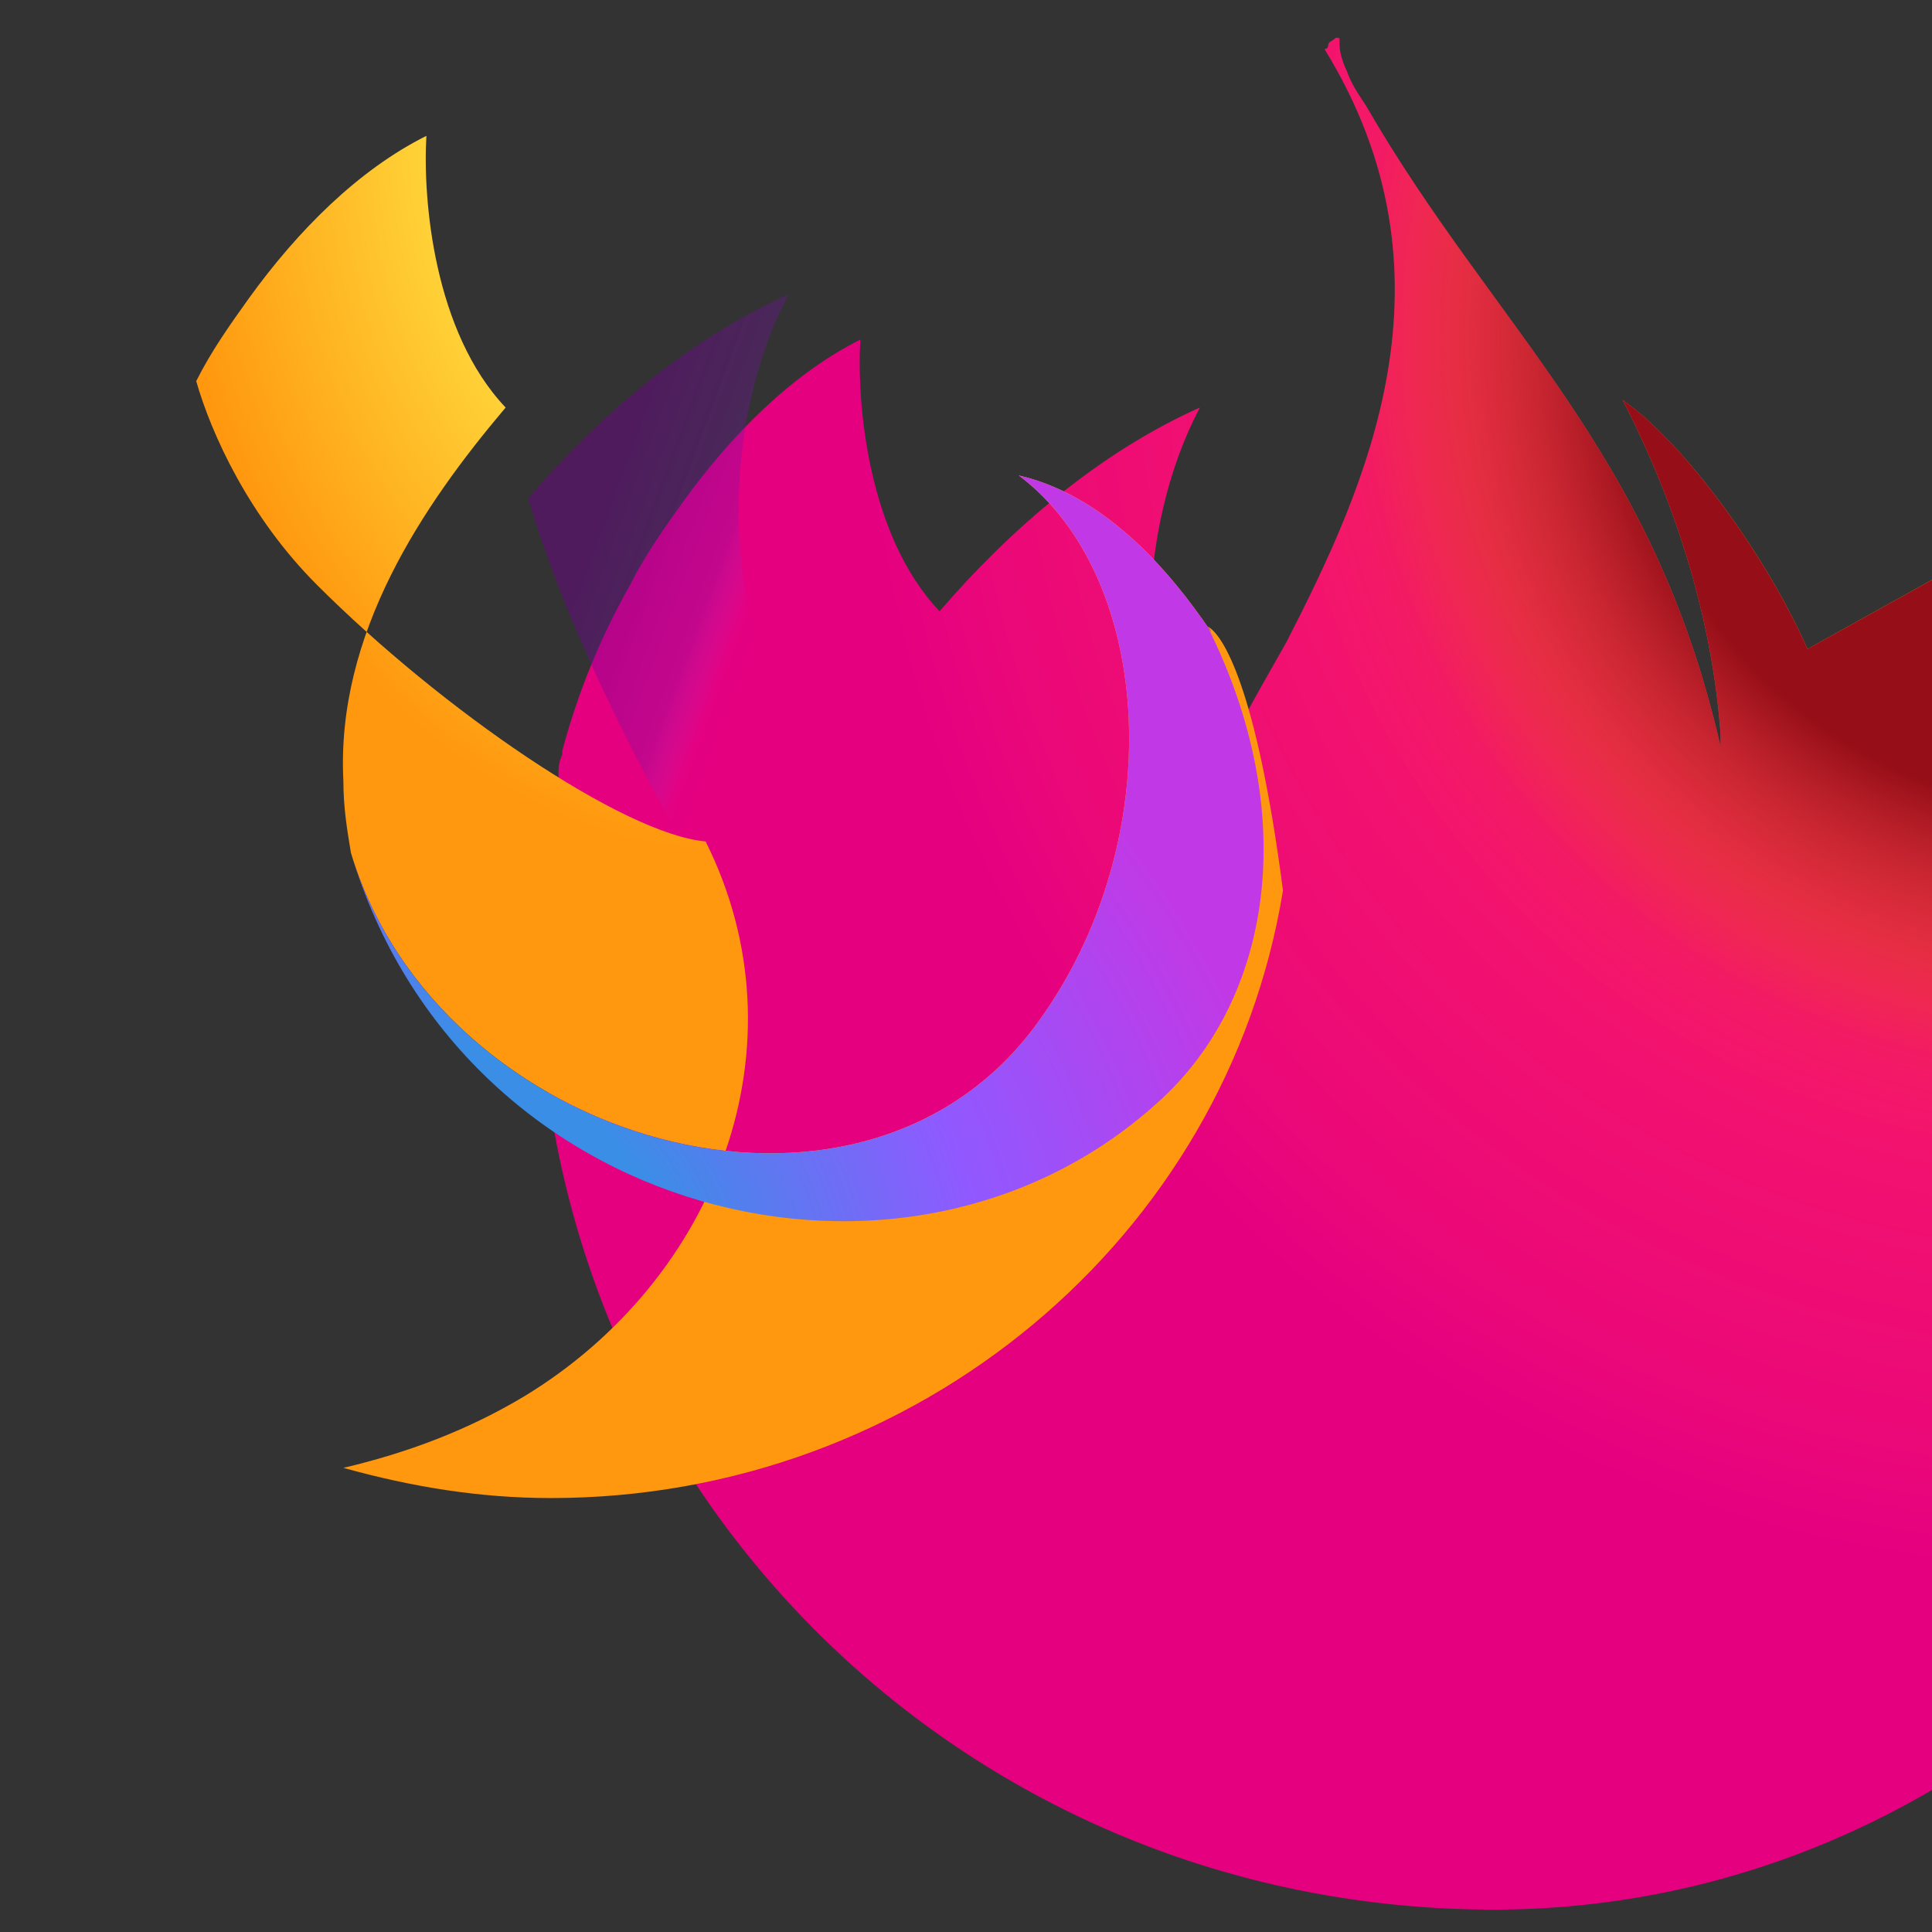 <svg xmlns="http://www.w3.org/2000/svg" viewBox="0 0 512 512">
  <rect x="0" y="0" width="512" height="512" fill="#333333" stroke="none"/>
  <defs>
    <radialGradient id="firefox-a" cx="83.4%" cy="15.8%" r="84.3%">
      <stop offset="0" stop-color="#FFBD4F"/>
      <stop offset=".129" stop-color="#FFAC31"/>
      <stop offset=".186" stop-color="#FF9D17"/>
      <stop offset=".247" stop-color="#FF980E"/>
      <stop offset=".283" stop-color="#FF563B"/>
      <stop offset=".403" stop-color="#FF3750"/>
      <stop offset=".467" stop-color="#F5156C"/>
      <stop offset=".71" stop-color="#EB0878"/>
      <stop offset=".782" stop-color="#E50080"/>
    </radialGradient>
    <radialGradient id="firefox-b" cx="83.4%" cy="15.8%" r="84.3%">
      <stop offset=".3" stop-color="#960E18"/>
      <stop offset=".351" stop-color="#B11927" stop-opacity=".74"/>
      <stop offset=".435" stop-color="#DB293D" stop-opacity=".343"/>
      <stop offset=".497" stop-color="#F5334B" stop-opacity=".094"/>
      <stop offset=".53" stop-color="#FF3750" stop-opacity="0"/>
    </radialGradient>
    <radialGradient id="firefox-c" cx="49.9%" cy="0%" r="100%">
      <stop offset=".132" stop-color="#FFF44F"/>
      <stop offset=".252" stop-color="#FFDC3E"/>
      <stop offset=".506" stop-color="#FF9D12"/>
      <stop offset=".526" stop-color="#FF980E"/>
    </radialGradient>
    <radialGradient id="firefox-d" cx="0%" cy="100%" r="100%">
      <stop offset=".353" stop-color="#3A8EE6"/>
      <stop offset=".472" stop-color="#5C79F0"/>
      <stop offset=".669" stop-color="#9059FF"/>
      <stop offset="1" stop-color="#C139E6"/>
    </radialGradient>
    <linearGradient id="firefox-e" x1="92.8%" y1="74.1%" x2="33.9%" y2="25.5%">
      <stop offset=".167" stop-color="#9059FF" stop-opacity="0"/>
      <stop offset=".266" stop-color="#8C4FF3" stop-opacity=".023"/>
      <stop offset=".428" stop-color="#7716A8" stop-opacity=".304"/>
      <stop offset=".966" stop-color="#6E008B" stop-opacity=".472"/>
    </linearGradient>
  </defs>
  <path fill="url(#firefox-a)" d="M479 172c-11-25-33-55-49-66 15 29 24 60 26 89v3c-18-79-60-111-94-170-2-3-4-6-5-9-1-2-2-5-2-7v-1c0-1 0-1-1-1-1 1-2 1-2 2 0 0 0 1-1 1 0 0 0 0 0 0 37 60 11 116-10 157-9 16-18 31-24 48 0-1 0-1 0-1-17-29-16-77 1-109-27 12-51 33-69 54-19-20-22-55-21-72-18 9-34 25-47 43-5 7-10 14-14 22-8 14-14 29-18 44v1c-1 2-1 4-1 5v1c-2 10-4 21-5 32 0 1 0 2 0 3v2c0 3 0 6 0 9v12c5 133 112 239 247 242 121 3 221-89 241-204 1-7 2-15 3-22 0-5 1-10 1-15-1-44-18-91-43-130-5-9-11-18-17-26 1 3 2 5 3 8z"/>
  <path fill="url(#firefox-b)" d="M479 172c-11-25-33-55-49-66 15 29 24 60 26 89v3c-18-79-60-111-94-170-2-3-4-6-5-9-1-2-2-5-2-7v-1c0-1 0-1-1-1-1 1-2 1-2 2 0 0 0 1-1 1 0 0 0 0 0 0 37 60 11 116-10 157-9 16-18 31-24 48 0-1 0-1 0-1-17-29-16-77 1-109-27 12-51 33-69 54-19-20-22-55-21-72-18 9-34 25-47 43-5 7-10 14-14 22-8 14-14 29-18 44v1c-1 2-1 4-1 5v1c-2 10-4 21-5 32 0 1 0 2 0 3v2c0 3 0 6 0 9v12c5 133 112 239 247 242 121 3 221-89 241-204 1-7 2-15 3-22 0-5 1-10 1-15-1-44-18-91-43-130-5-9-11-18-17-26 1 3 2 5 3 8z"/>
  <path fill="url(#firefox-c)" d="M320 166c1 1 1 2 2 3-8-12-26-37-52-43 36 27 40 97 5 145-47 65-159 32-182-45 0 0 0 0 0 0-1-6-2-12-2-19-2-39 21-73 43-99-19-20-22-55-21-72-18 9-34 25-47 43-5 7-10 14-14 22 4 14 14 36 32 54 33 33 81 66 103 68 27 54 3 116-48 147-15 9-31 15-48 19 18 5 36 8 55 8 97 0 179-69 194-161-7-54-16-68-20-70z"/>
  <path fill="url(#firefox-d)" d="M320 166c1 1 1 2 2 3-8-12-26-37-52-43 36 27 40 97 5 145-47 65-159 32-182-45 0 0 0 0 0 0 29 97 147 127 214 66 30-27 38-76 13-126z"/>
  <path fill="url(#firefox-e)" d="M186 232c2-5 3-9 5-13 4-10 11-21 17-31 0-1 0-1 0-1-17-29-16-77 1-109-27 12-51 33-69 54 9 31 27 68 46 100z"/>
</svg>
